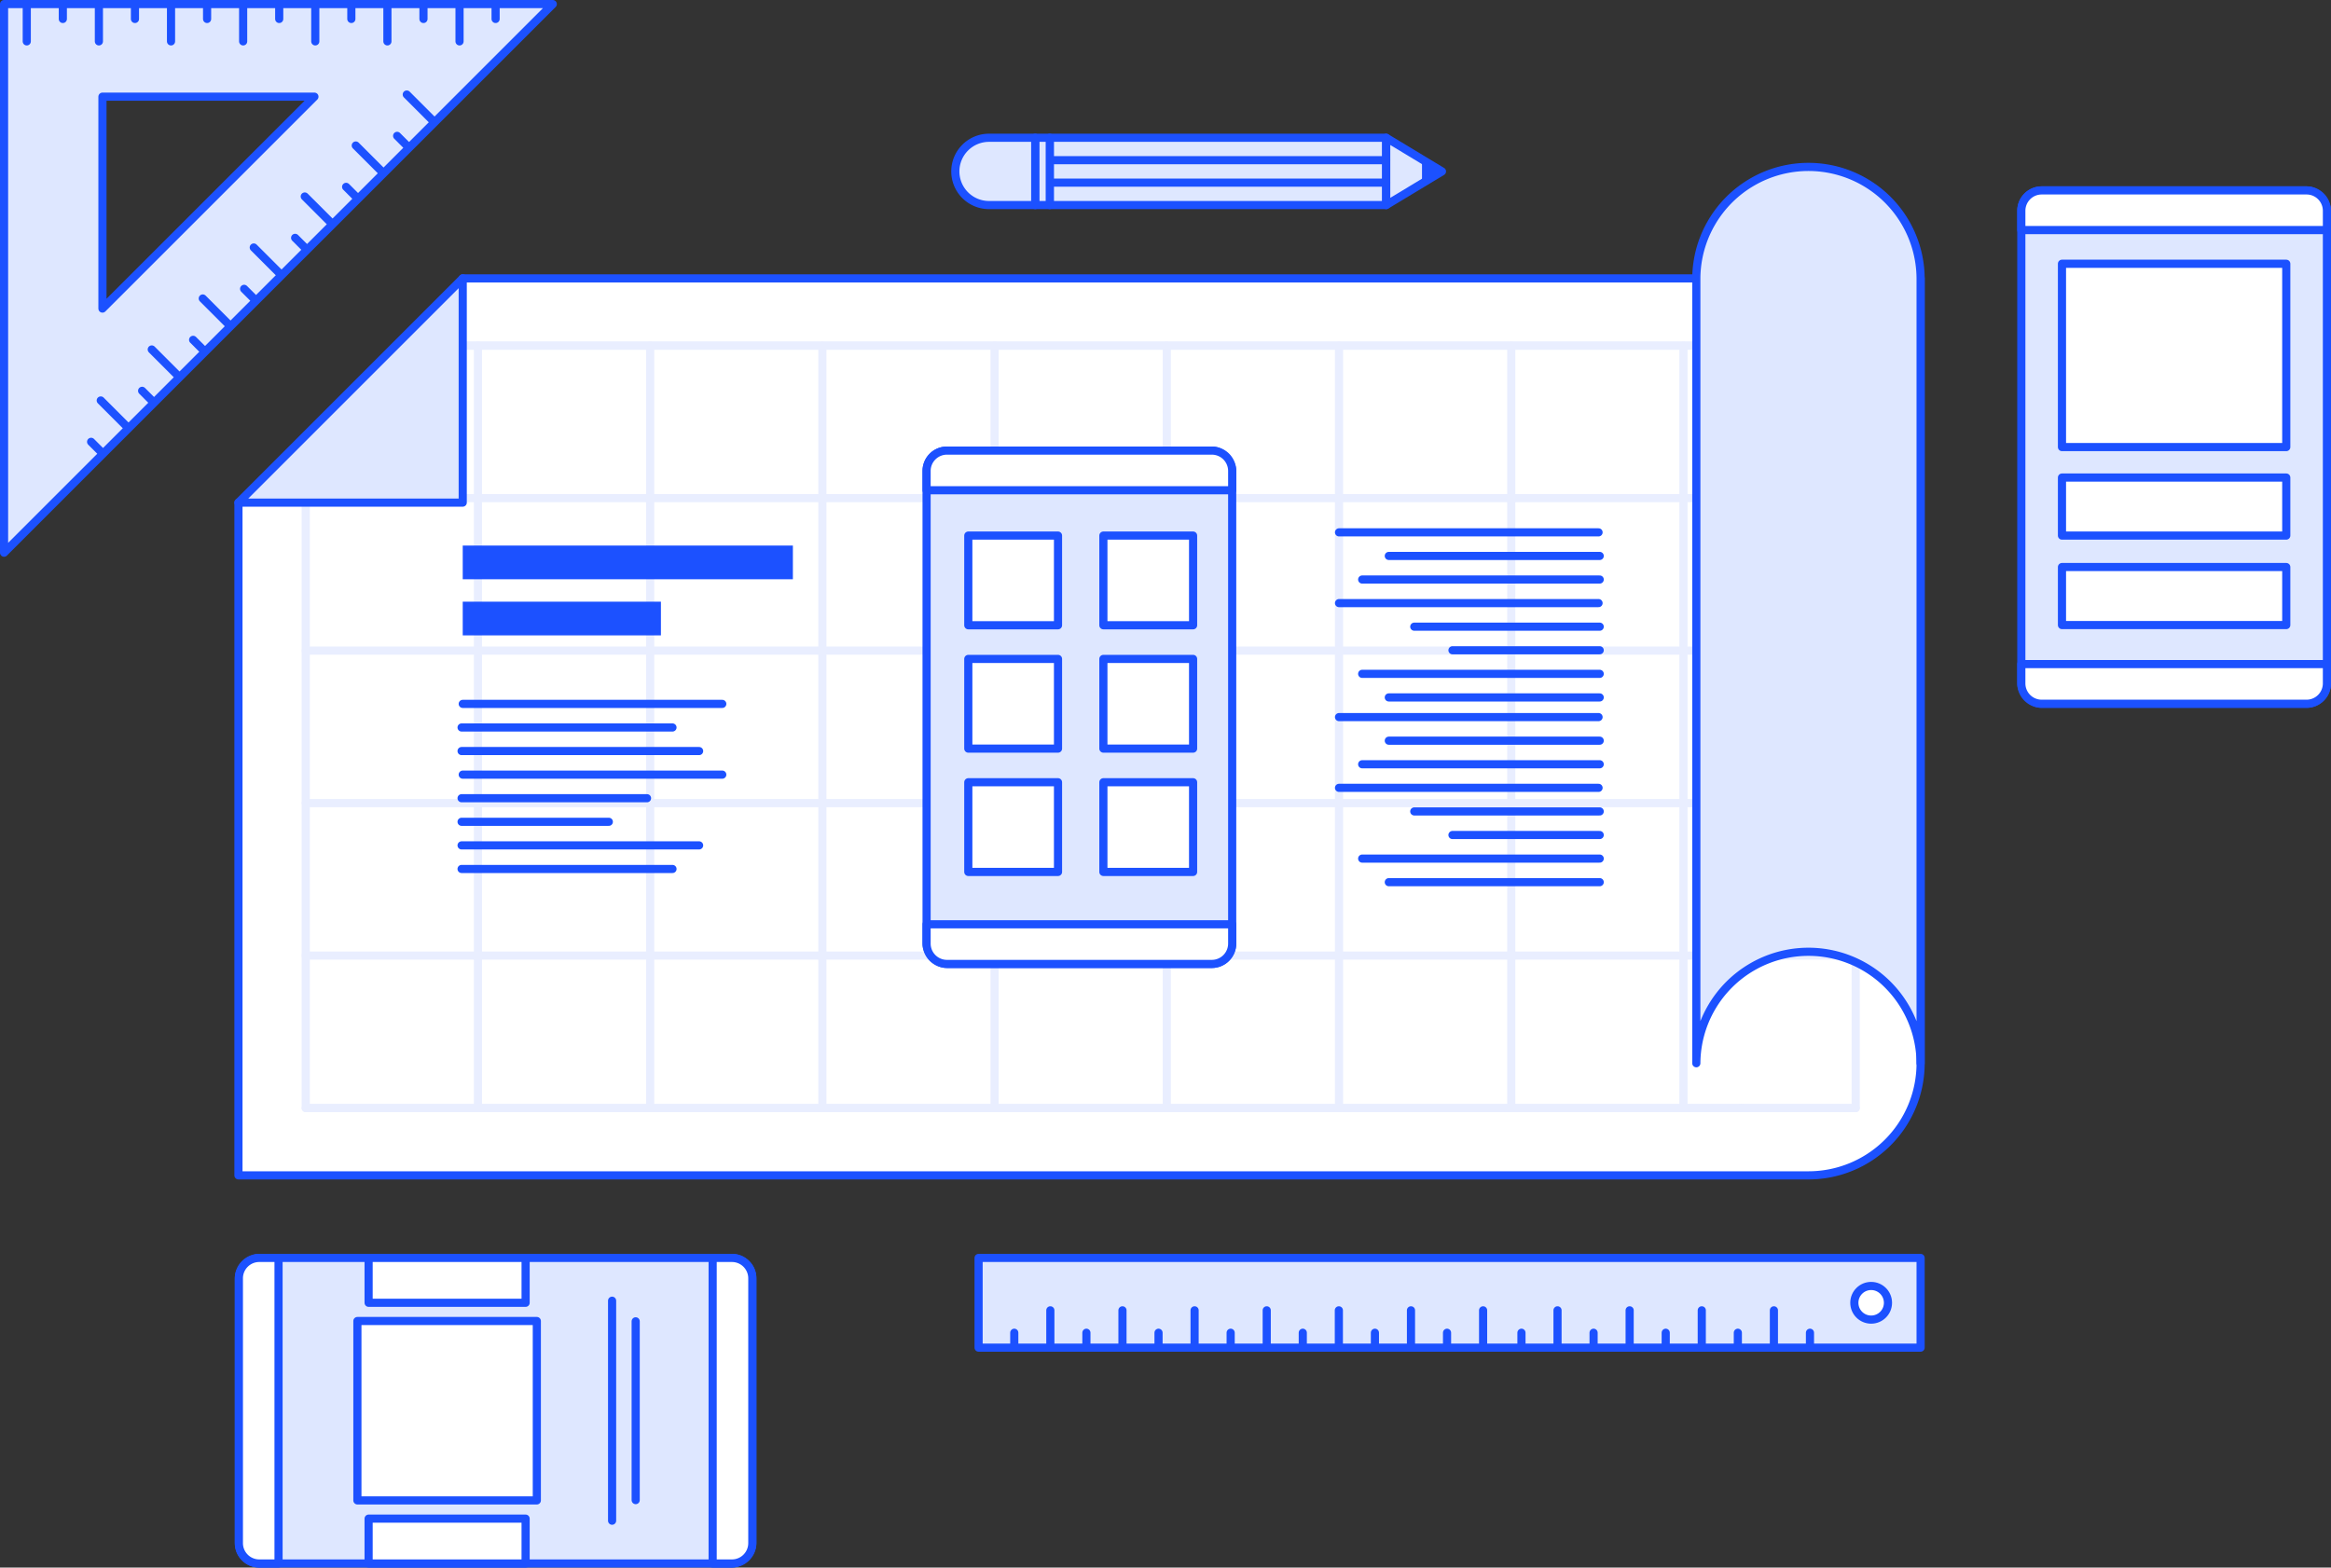 <svg xmlns="http://www.w3.org/2000/svg" width="572" height="384.733" viewBox="0 0 572 384.733"><rect x="0" y="0" width="572" height="384.733" fill="#333333" stroke="none"/><defs><style>.a,.f{fill:#fff;}.a,.c,.d,.f{stroke:#1c51ff;stroke-linejoin:round;stroke-width:2px;}.a,.c{stroke-linecap:round;}.b{opacity:0.1;}.c{fill:none;}.d{fill:#dee7ff;}.e{fill:#1c51ff;}</style></defs><g transform="translate(-10013.004 -10178.854)"><path class="a" d="M10118.5,10357.212v165.112h385.263a27.518,27.518,0,0,0,27.519-27.518v-192.633h-357.744" transform="translate(-46.983 -54.997)"></path><g transform="translate(10071.515 10219.658)"><g class="b" transform="translate(16.511 44.027)"><g transform="translate(22.015)"><path class="c" d="M10507.716,10332.17H10188.5" transform="translate(-10188.498 -10332.17)"></path><path class="c" d="M10788.5,10595.738h28.1v-93.564" transform="translate(-10458.272 -10408.607)"></path></g><path class="c" d="M10148.5,10372.17v165.112h352.24" transform="translate(-10148.498 -10350.155)"></path><path class="c" d="M10788.5,10672.175" transform="translate(-10436.258 -10485.044)"></path><line class="c" x1="341.81" transform="translate(38.526)"></line><line class="c" x1="380.336" transform="translate(0 37.426)"></line><line class="c" x1="380.336" transform="translate(0 74.851)"></line><line class="c" x1="380.336" transform="translate(0 112.277)"></line><line class="c" x1="380.336" transform="translate(0 149.702)"></line><line class="c" x1="380.336" transform="translate(0 187.128)"></line><g transform="translate(42.26)"><line class="c" y2="187.13"></line><line class="c" y2="187.13" transform="translate(42.26)"></line><line class="c" y2="187.13" transform="translate(84.519)"></line><line class="c" y2="187.13" transform="translate(126.779)"></line><line class="c" y2="187.13" transform="translate(169.038)"></line><line class="c" y2="187.13" transform="translate(211.298)"></line><line class="c" y2="187.13" transform="translate(253.558)"></line><line class="c" y2="187.13" transform="translate(295.817)"></line></g></g><path class="d" d="M10173.535,10302.17v55.037H10118.5Z" transform="translate(-10118.498 -10274.654)"></path><path class="d" d="M10768.5,10279.693a27.519,27.519,0,0,1,55.037,0v192.632a27.519,27.519,0,0,0-55.037,0Z" transform="translate(-10410.754 -10252.175)"></path></g><g transform="translate(10126.269 10312.753)"><g transform="translate(0.284 0)"><rect class="e" width="81.016" height="8.271"></rect><rect class="e" width="48.633" height="8.271" transform="translate(0 13.774)"></rect></g><g transform="translate(0 38.86)"><line class="c" x2="63.688" transform="translate(0.284)"></line><line class="c" x2="63.688" transform="translate(0.284 17.364)"></line><line class="c" x2="51.758" transform="translate(0 5.788)"></line><line class="c" x2="51.758" transform="translate(0 40.515)"></line><line class="c" x2="36.134" transform="translate(0 28.939)"></line><line class="c" x2="58.291" transform="translate(0 11.576)"></line><line class="c" x2="58.291" transform="translate(0 34.727)"></line><line class="c" x2="45.508" transform="translate(0 23.151)"></line></g></g><g transform="translate(10341.584 10309.512)"><line class="c" x1="63.688"></line><line class="c" x1="63.688" transform="translate(0 17.364)"></line><line class="c" x1="51.758" transform="translate(12.215 5.788)"></line><line class="c" x1="51.758" transform="translate(12.215 40.515)"></line><line class="c" x1="36.134" transform="translate(27.838 28.939)"></line><line class="c" x1="58.291" transform="translate(5.681 11.576)"></line><line class="c" x1="58.291" transform="translate(5.681 34.727)"></line><line class="c" x1="45.508" transform="translate(18.464 23.151)"></line><g transform="translate(0 45.343)"><line class="c" x1="63.688"></line><line class="c" x1="63.688" transform="translate(0 17.364)"></line><line class="c" x1="51.758" transform="translate(12.215 5.788)"></line><line class="c" x1="51.758" transform="translate(12.215 40.515)"></line><line class="c" x1="36.134" transform="translate(27.838 28.939)"></line><line class="c" x1="58.291" transform="translate(5.681 11.576)"></line><line class="c" x1="58.291" transform="translate(5.681 34.727)"></line><line class="c" x1="45.508" transform="translate(18.464 23.151)"></line></g></g><g transform="translate(10014.004 10179.854)"><path class="d" d="M10014,10179.855V10314.5l134.649-134.644Zm24.145,22.725h52.016l-52.016,52.01Z" transform="translate(-10014.004 -10179.854)"></path><g transform="translate(5.568)"><line class="c" y2="9.159"></line><line class="c" y2="3.656" transform="translate(8.85)"></line><line class="c" y2="9.159" transform="translate(17.7)"></line><line class="c" y2="3.656" transform="translate(26.549)"></line><line class="c" y2="9.159" transform="translate(35.399)"></line><line class="c" y2="3.656" transform="translate(44.249)"></line><line class="c" y2="9.159" transform="translate(53.098)"></line><line class="c" y2="3.656" transform="translate(61.948)"></line><line class="c" y2="9.159" transform="translate(70.798)"></line><line class="c" y2="3.656" transform="translate(79.648)"></line><line class="c" y2="9.159" transform="translate(88.497)"></line><line class="c" y2="3.656" transform="translate(97.347)"></line><line class="c" y2="9.159" transform="translate(106.197)"></line><line class="c" y2="3.656" transform="translate(115.046)"></line><g transform="translate(15.79 22.196)"><line class="c" x1="6.477" y1="6.477" transform="translate(77.458)"></line><line class="c" x1="2.585" y1="2.585" transform="translate(75.092 10.149)"></line><line class="c" x1="6.477" y1="6.477" transform="translate(64.943 12.515)"></line><line class="c" x1="2.585" y1="2.585" transform="translate(62.577 22.664)"></line><line class="c" x1="6.477" y1="6.477" transform="translate(52.428 25.03)"></line><line class="c" x1="2.585" y1="2.585" transform="translate(50.062 35.18)"></line><line class="c" x1="6.477" y1="6.477" transform="translate(39.912 37.546)"></line><line class="c" x1="2.585" y1="2.585" transform="translate(37.546 47.695)"></line><line class="c" x1="6.477" y1="6.477" transform="translate(27.397 50.061)"></line><line class="c" x1="2.585" y1="2.585" transform="translate(25.031 60.211)"></line><line class="c" x1="6.477" y1="6.477" transform="translate(14.882 62.577)"></line><line class="c" x1="2.585" y1="2.585" transform="translate(12.516 72.726)"></line><line class="c" x1="6.477" y1="6.477" transform="translate(2.366 75.092)"></line><line class="c" x1="2.585" y1="2.585" transform="translate(0 85.242)"></line></g></g></g><g transform="translate(10253.139 10487.595)"><rect class="d" width="231.158" height="22.015" transform="translate(0 0)"></rect><g transform="translate(8.756 12.856)"><line class="c" y1="9.159" transform="translate(115.046)"></line><line class="c" y1="3.656" transform="translate(106.196 5.504)"></line><line class="c" y1="9.159" transform="translate(97.347)"></line><line class="c" y1="3.656" transform="translate(88.497 5.504)"></line><line class="c" y1="9.159" transform="translate(79.648)"></line><line class="c" y1="3.656" transform="translate(70.797 5.504)"></line><line class="c" y1="9.159" transform="translate(61.948)"></line><line class="c" y1="3.656" transform="translate(53.098 5.504)"></line><line class="c" y1="9.159" transform="translate(44.248)"></line><line class="c" y1="3.656" transform="translate(35.399 5.504)"></line><line class="c" y1="9.159" transform="translate(26.549)"></line><line class="c" y1="3.656" transform="translate(17.699 5.504)"></line><line class="c" y1="9.159" transform="translate(8.85)"></line><line class="c" y1="3.656" transform="translate(0 5.504)"></line></g><line class="c" y1="3.656" transform="translate(204.01 18.36)"></line><line class="c" y1="9.159" transform="translate(195.161 12.856)"></line><line class="c" y1="3.656" transform="translate(186.311 18.36)"></line><line class="c" y1="9.159" transform="translate(177.461 12.856)"></line><line class="c" y1="3.656" transform="translate(168.612 18.36)"></line><line class="c" y1="9.159" transform="translate(159.762 12.856)"></line><line class="c" y1="3.656" transform="translate(150.913 18.36)"></line><line class="c" y1="9.159" transform="translate(142.063 12.856)"></line><line class="c" y1="3.656" transform="translate(133.213 18.36)"></line><circle class="a" cx="4.128" cy="4.128" r="4.128" transform="translate(214.896 6.88)"></circle></g><g transform="translate(10247.432 10212.669)"><rect class="d" width="82.556" height="16.511" transform="translate(23.169 0)"></rect><path class="d" d="M10643.918,10247.736l-4.9,2.955-8.783,5.3v-16.511l8.783,5.3Z" transform="translate(-10524.503 -10239.479)"></path><g transform="translate(23.169 5.504)"><line class="c" x2="82.556" transform="translate(0 5.504)"></line><line class="c" x2="82.556"></line></g><rect class="d" width="3.569" height="16.511" transform="translate(19.601 0)"></rect><path class="d" d="M8.256,0H19.6a0,0,0,0,1,0,0V16.511a0,0,0,0,1,0,0H8.256A8.256,8.256,0,0,1,0,8.256v0A8.256,8.256,0,0,1,8.256,0Z" transform="translate(0 0)"></path><path class="e" d="M10651.093,10252.065l-4.9,2.955v-5.911Z" transform="translate(-10531.678 -10243.808)"></path></g><g transform="translate(10240.376 10289.443)"><g transform="translate(0 0)"><rect class="d" width="74.993" height="125.994" rx="5"></rect><path class="a" d="M0,0H74.993a0,0,0,0,1,0,0V4.734a5,5,0,0,1-5,5H5a5,5,0,0,1-5-5V0A0,0,0,0,1,0,0Z" transform="translate(0 116.26)"></path><path class="a" d="M0,0H74.993a0,0,0,0,1,0,0V4.734a5,5,0,0,1-5,5H5a5,5,0,0,1-5-5V0A0,0,0,0,1,0,0Z" transform="translate(74.993 9.735) rotate(180)"></path></g><g transform="translate(10.238 20.86)"><rect class="f" width="22.015" height="22.015" transform="translate(33.147)"></rect><rect class="f" width="22.015" height="22.015"></rect><rect class="f" width="22.015" height="22.015" transform="translate(33.147 30.271)"></rect><rect class="f" width="22.015" height="22.015" transform="translate(0 30.271)"></rect><rect class="f" width="22.015" height="22.015" transform="translate(33.147 60.541)"></rect><rect class="f" width="22.015" height="22.015" transform="translate(0 60.541)"></rect></g></g><g transform="translate(10509.011 10225.587)"><rect class="d" width="74.993" height="125.994" rx="5" transform="translate(0)"></rect><path class="a" d="M0,0H74.993a0,0,0,0,1,0,0V4.734a5,5,0,0,1-5,5H5a5,5,0,0,1-5-5V0A0,0,0,0,1,0,0Z" transform="translate(0 116.26)"></path><path class="a" d="M0,0H74.993a0,0,0,0,1,0,0V4.734a5,5,0,0,1-5,5H5a5,5,0,0,1-5-5V0A0,0,0,0,1,0,0Z" transform="translate(74.994 9.735) rotate(-180)"></path></g><g transform="translate(10518.988 10243.588)"><rect class="f" width="55.038" height="44.996" transform="translate(0 0)"></rect><rect class="f" width="55.038" height="14.243" transform="translate(0 52.473)"></rect><rect class="f" width="55.038" height="14.243" transform="translate(0 74.435)"></rect></g><g transform="translate(10071.621 10487.595)"><g transform="translate(0 0)"><rect class="d" width="74.993" height="125.994" rx="5" transform="translate(0 74.993) rotate(-90)"></rect><path class="a" d="M0,0H74.993a0,0,0,0,1,0,0V4.734a5,5,0,0,1-5,5H5a5,5,0,0,1-5-5V0A0,0,0,0,1,0,0Z" transform="translate(116.26 74.993) rotate(-90)"></path><path class="a" d="M0,0H74.993a0,0,0,0,1,0,0V4.734a5,5,0,0,1-5,5H5a5,5,0,0,1-5-5V0A0,0,0,0,1,0,0Z" transform="translate(9.734 0) rotate(90)"></path></g><rect class="f" width="44.03" height="44.03" transform="translate(29.084 59.512) rotate(-90)"></rect><rect class="f" width="38.526" height="11.008" transform="translate(31.836 0)"></rect><rect class="f" width="38.526" height="11.008" transform="translate(31.836 63.985)"></rect><g transform="translate(91.584 10.501)"><line class="c" y1="53.992"></line><line class="c" y1="43.878" transform="translate(5.788 5.057)"></line></g></g></g></svg>